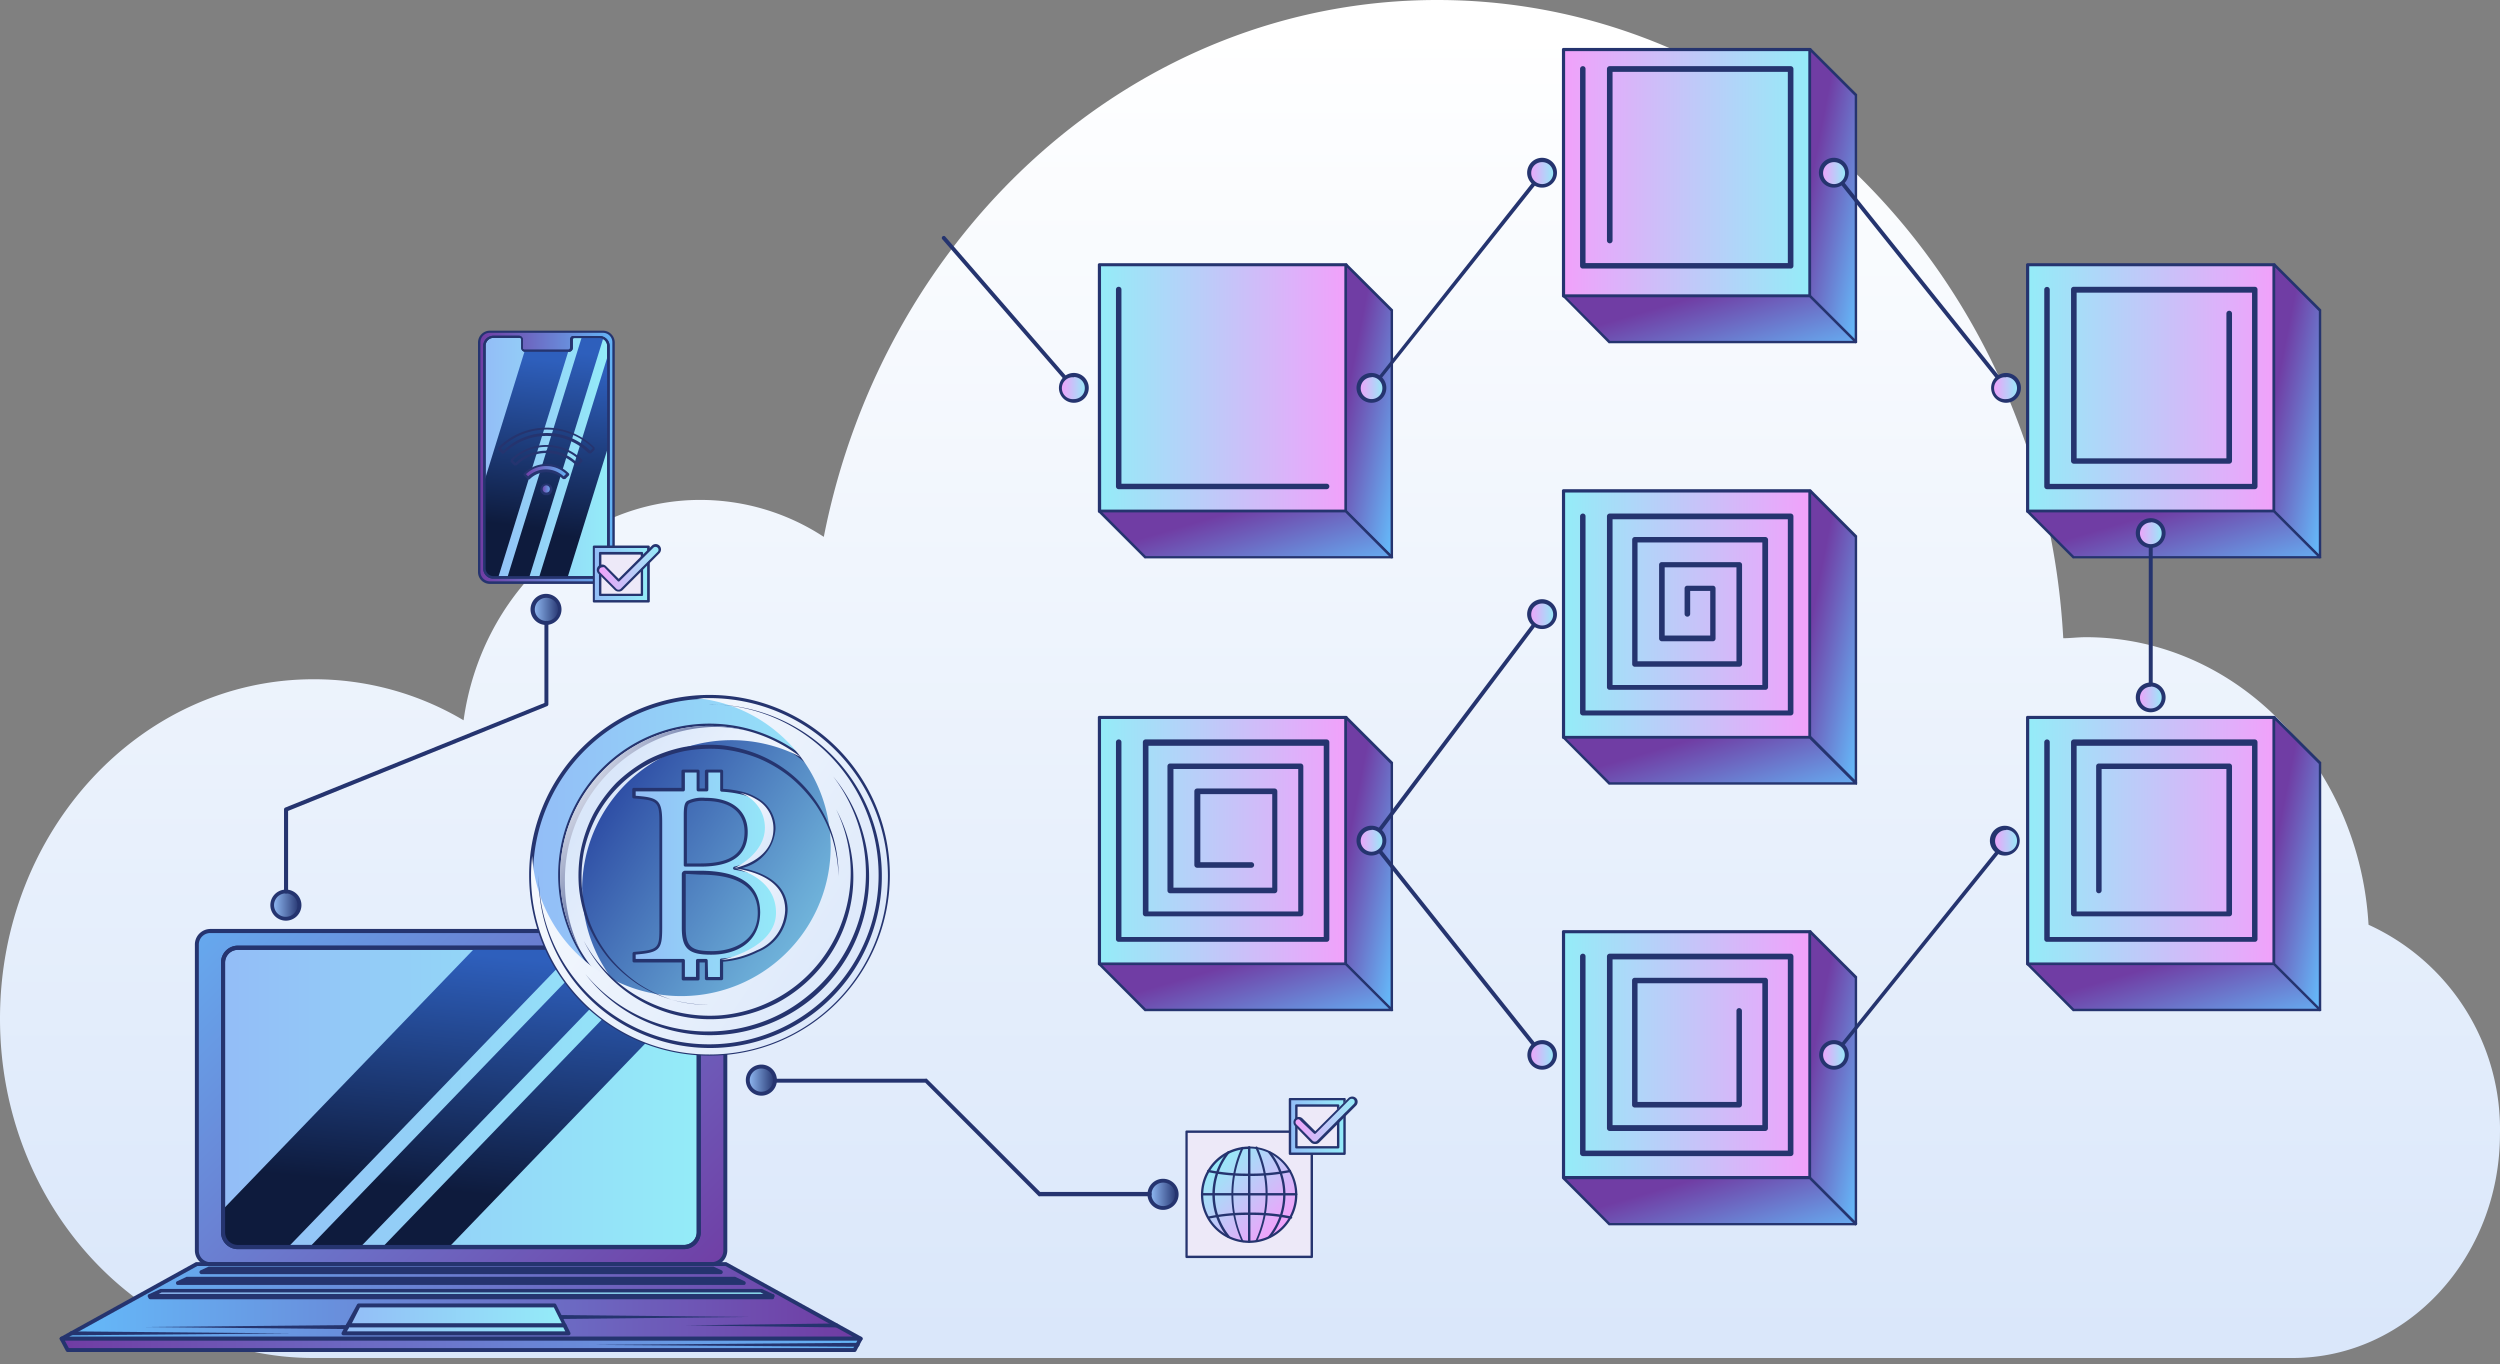 <?xml version="1.0" encoding="UTF-8"?> <svg xmlns="http://www.w3.org/2000/svg" width="361" height="197" fill="none" viewBox="0 0 361 197"><rect x="0" y="0" width="361" height="197" fill="#808080" stroke="none"/><path fill="url(#a)" d="M360.993 163.738c0 17.872-13.4 32.357-29.91 32.357H45.278C20.265 196.095 0 174.156 0 147.099c0-27.056 20.246-49.015 45.278-49.015a42.333 42.333 0 0 1 21.664 5.927c2.503-18.02 16.86-31.823 34.198-31.823a32.547 32.547 0 0 1 17.817 5.337C127.663 33.222 164.014 0 207.525 0c48.205 0 87.612 40.75 90.409 92.158 1.068 0 2.154-.148 3.24-.148 21.737 0 39.517 18.406 40.842 41.524a32.437 32.437 0 0 1 18.977 30.204Z" style="mix-blend-mode:multiply"></path><path fill="url(#b)" d="M225.785 106.478h35.578V70.899h-35.578v35.579Z"></path><path fill="#25346F" d="M261.361 106.699h-35.596a.225.225 0 0 1-.157-.065.224.224 0 0 1-.064-.156V70.881a.213.213 0 0 1 .058-.168.22.22 0 0 1 .163-.071h35.596a.239.239 0 0 1 .221.239v35.578a.215.215 0 0 1-.058.168.226.226 0 0 1-.163.072Zm-35.357-.442h35.118V71.12h-35.118v35.137Z"></path><path fill="#25346F" d="M258.567 103.312h-30.002a.405.405 0 0 1-.405-.405V74.562a.405.405 0 0 1 .557-.374.387.387 0 0 1 .235.374v28.032h29.21V74.985h-25.308v23.928h21.626V78.335h-18.019V95.49h14.283V81.924h-10.362v9.847h6.571V85.33h-2.89v3.313a.405.405 0 0 1-.81 0v-3.68a.38.38 0 0 1 .12-.28.375.375 0 0 1 .285-.107h3.681a.385.385 0 0 1 .387.386v7.234a.401.401 0 0 1-.024.153.4.4 0 0 1-.211.22.386.386 0 0 1-.152.032h-7.362a.406.406 0 0 1-.405-.405v-10.64a.38.38 0 0 1 .119-.28.388.388 0 0 1 .286-.106h11.172a.392.392 0 0 1 .285.106.392.392 0 0 1 .12.28v14.32a.405.405 0 0 1-.405.405h-15.074a.391.391 0 0 1-.28-.12.386.386 0 0 1-.107-.285V77.949a.385.385 0 0 1 .387-.405h18.829a.405.405 0 0 1 .405.405v21.277a.393.393 0 0 1-.252.363.384.384 0 0 1-.153.023h-22.455a.386.386 0 0 1-.405-.386V74.562a.404.404 0 0 1 .405-.405h26.118a.405.405 0 0 1 .404.405v28.345a.404.404 0 0 1-.404.405Z"></path><path fill="url(#c)" d="m261.363 70.9 6.626 6.625v35.597l-6.626-6.644V70.899Z"></path><path fill="#25346F" d="M267.987 113.214a.134.134 0 0 1-.111 0l-6.644-6.626a.164.164 0 0 1 0-.129V70.88a.2.2 0 0 1 .11-.165h.184l6.645 6.644c.01.036.01.075 0 .11v35.745a.175.175 0 0 1-.025.086.178.178 0 0 1-.067.061l-.092-.147Zm-6.461-6.884 6.295 6.295V77.599l-6.295-6.295v35.026Z"></path><path fill="url(#d)" d="m225.766 106.478 6.663 6.663h35.559l-6.644-6.663h-35.578Z"></path><path fill="#25346F" d="M267.987 113.306h-35.56a.16.16 0 0 1-.065.013.156.156 0 0 1-.064-.013l-6.645-6.7a.151.151 0 0 1-.032-.092c0-.033.012-.066.032-.092a.152.152 0 0 1 .055-.081.145.145 0 0 1 .093-.029h35.578a.157.157 0 0 1 .065-.013.16.16 0 0 1 .064.013l6.644 6.644c.014.029.02.061.02.092a.206.206 0 0 1-.02.092.2.2 0 0 1-.165.166Zm-35.505-.35h35.1l-6.313-6.294h-35.082l6.295 6.294Z"></path><path fill="url(#e)" d="M158.769 139.166h35.579v-35.578h-35.579v35.578Z"></path><path fill="#25346F" d="M194.364 139.405h-35.615a.22.22 0 0 1-.221-.221v-35.578a.215.215 0 0 1 .058-.168.215.215 0 0 1 .163-.071h35.615a.24.24 0 0 1 .221.239v35.578a.22.22 0 0 1-.221.221Zm-35.376-.423h35.118v-35.155h-35.118v35.155Z"></path><path fill="#25346F" d="M191.551 136h-30.002a.386.386 0 0 1-.404-.386v-28.437a.404.404 0 0 1 .557-.374.39.39 0 0 1 .234.374v28.124h29.21v-27.609h-25.308v23.928h21.627v-20.578h-18.019v17.136h14.264v-13.51h-10.381v9.829h7.362a.405.405 0 1 1 0 .81h-7.822a.405.405 0 0 1-.405-.405v-10.639a.405.405 0 0 1 .405-.405h11.172a.406.406 0 0 1 .405.405v14.32a.404.404 0 0 1-.405.405h-15.074a.397.397 0 0 1-.28-.12.404.404 0 0 1-.083-.132.4.4 0 0 1-.024-.153v-17.927a.401.401 0 0 1 .024-.154.376.376 0 0 1 .211-.22.38.38 0 0 1 .152-.031h18.829a.404.404 0 0 1 .405.405v21.277a.38.38 0 0 1-.12.28.372.372 0 0 1-.131.082.369.369 0 0 1-.154.024h-22.363a.381.381 0 0 1-.374-.234.397.397 0 0 1-.031-.152v-24.756a.405.405 0 0 1 .405-.405h26.118a.405.405 0 0 1 .405.405v28.437a.397.397 0 0 1-.12.28.376.376 0 0 1-.132.082.364.364 0 0 1-.153.024Z"></path><path fill="url(#f)" d="m194.348 103.606 6.626 6.626v35.579l-6.626-6.626v-35.579Z"></path><path fill="#25346F" d="M200.97 145.994a.117.117 0 0 1-.055.013.117.117 0 0 1-.055-.013l-6.645-6.644a.13.13 0 0 1 0-.11v-35.634a.193.193 0 0 1 .031-.099.193.193 0 0 1 .08-.067.186.186 0 0 1 .184 0l6.644 6.626a.35.35 0 0 1 0 .129v35.579a.159.159 0 0 1 0 .165l-.184.055Zm-6.46-6.883 6.295 6.294v-35.099l-6.295-6.295v35.1Z"></path><path fill="url(#g)" d="m158.75 139.185 6.663 6.644h35.56l-6.645-6.644H158.75Z"></path><path fill="#25346F" d="M200.971 146.013h-35.56a.164.164 0 0 1-.129 0l-6.644-6.663a.146.146 0 0 1 0-.184.145.145 0 0 1 .073-.019c.026 0 .052.006.074.019h35.578a.184.184 0 0 1 .065-.013c.022 0 .044.005.064.013l6.645 6.645a.208.208 0 0 1 0 .184.2.2 0 0 1-.166.018Zm-35.505-.349h35.1l-6.313-6.295h-35.081l6.294 6.295Z"></path><path fill="url(#h)" d="M225.785 170.125h35.578v-35.579h-35.578v35.579Z"></path><path fill="#25346F" d="M261.361 170.272h-35.597a.217.217 0 0 1-.156-.065.219.219 0 0 1-.065-.156v-35.523c0-.059.023-.115.065-.156a.217.217 0 0 1 .156-.065h35.597a.22.22 0 0 1 .221.221v35.597a.222.222 0 0 1-.221.147Zm-35.358-.46h35.118v-35.045h-35.118v35.045Z"></path><path fill="#25346F" d="M258.567 166.941h-30.002a.407.407 0 0 1-.405-.387v-28.455a.407.407 0 0 1 .405-.387c.051 0 .101.01.148.03a.381.381 0 0 1 .239.357v28.05h29.21V138.54h-25.308v23.928h21.626v-20.486h-18.019v17.136h14.283v-13.142a.4.4 0 0 1 .024-.153.373.373 0 0 1 .083-.132.381.381 0 0 1 .435-.089.414.414 0 0 1 .219.219c.02.05.031.102.031.155v13.547a.412.412 0 0 1-.119.286.398.398 0 0 1-.286.119h-15.075a.397.397 0 0 1-.28-.12.381.381 0 0 1-.106-.285v-17.946c0-.05.01-.101.029-.148a.404.404 0 0 1 .209-.209.398.398 0 0 1 .148-.029h18.829a.383.383 0 0 1 .374.234.38.38 0 0 1 .031.152v21.333a.404.404 0 0 1-.405.405h-22.436a.406.406 0 0 1-.405-.405v-24.811a.403.403 0 0 1 .405-.387h26.118a.403.403 0 0 1 .404.387v28.492a.4.4 0 0 1-.136.251.41.41 0 0 1-.268.099Z"></path><path fill="url(#i)" d="m261.363 134.528 6.626 6.645v35.578l-6.626-6.626v-35.597Z"></path><path fill="#25346F" d="M267.986 176.935a.13.13 0 0 1-.11 0l-6.645-6.663a.138.138 0 0 1 0-.111v-35.633a.183.183 0 0 1 .111-.147.146.146 0 0 1 .184 0l6.644 6.626a.252.252 0 0 1 0 .128v35.579a.206.206 0 0 1-.092.166l-.092.055Zm-6.46-6.884 6.294 6.295v-35.1l-6.294-6.295v35.1Z"></path><path fill="url(#j)" d="m225.766 170.125 6.663 6.644h35.559l-6.644-6.644h-35.578Z"></path><path fill="#25346F" d="M267.987 176.935h-35.689l-6.645-6.663a.153.153 0 0 1-.032-.092c0-.033.012-.066.032-.092a.17.17 0 0 1 .057-.078.167.167 0 0 1 .091-.032h35.578a.158.158 0 0 1 .129 0l6.644 6.644a.196.196 0 0 1 0 .184.201.201 0 0 1-.165.129Zm-35.505-.331h35.1l-6.313-6.332h-35.082l6.295 6.332Z"></path><path fill="url(#k)" d="M292.797 139.166h35.578v-35.578h-35.578v35.578Z"></path><path fill="#25346F" d="M328.377 139.405H292.78a.222.222 0 0 1-.221-.221v-35.578a.228.228 0 0 1 .058-.168.215.215 0 0 1 .163-.071h35.597a.24.24 0 0 1 .221.239v35.578a.22.22 0 0 1-.221.221Zm-35.357-.423h35.118v-35.155H293.02v35.155Z"></path><path fill="#25346F" d="M325.579 136h-29.983a.386.386 0 0 1-.405-.386v-28.437a.412.412 0 0 1 .119-.286.398.398 0 0 1 .566.001.39.39 0 0 1 .107.285v28.124h29.21v-27.609h-25.327v23.928h21.627v-20.578h-18.019v17.541a.405.405 0 0 1-.557.374.393.393 0 0 1-.21-.221.382.382 0 0 1-.025-.153v-17.927a.386.386 0 0 1 .387-.405h18.829a.402.402 0 0 1 .405.405v21.277a.38.38 0 0 1-.12.28.372.372 0 0 1-.131.082.369.369 0 0 1-.154.024h-22.437a.386.386 0 0 1-.404-.386v-24.756a.404.404 0 0 1 .404-.405h26.118a.406.406 0 0 1 .405.405v28.437a.38.38 0 0 1-.119.28.386.386 0 0 1-.286.106Z"></path><path fill="url(#l)" d="m328.375 103.606 6.626 6.626v35.579l-6.626-6.626v-35.579Z"></path><path fill="#25346F" d="M335.002 145.995a.133.133 0 0 1-.111 0l-6.644-6.645a.13.13 0 0 1-.013-.055.13.13 0 0 1 .013-.055v-35.634c0-.035.011-.07.031-.099a.191.191 0 0 1 .079-.067h.184l6.645 6.626a.35.35 0 0 1 0 .129v35.579a.169.169 0 0 1 0 .165l-.184.056Zm-6.461-6.884 6.295 6.295v-35.1l-6.295-6.295v35.1Z"></path><path fill="url(#m)" d="m292.781 139.185 6.663 6.644h35.56l-6.644-6.644h-35.579Z"></path><path fill="#25346F" d="M335.002 146.013h-35.56a.156.156 0 0 1-.064.013.156.156 0 0 1-.064-.013l-6.645-6.663a.147.147 0 0 1 0-.184.17.17 0 0 1 .147 0h35.542a.164.164 0 0 1 .129 0l6.644 6.645c.015.028.022.06.022.092a.198.198 0 0 1-.022.092.205.205 0 0 1-.129.018Zm-35.504-.35h35.099l-6.313-6.294h-35.081l6.295 6.294Z"></path><path fill="url(#n)" d="M292.797 73.826h35.578V38.247h-35.578v35.579Z"></path><path fill="#25346F" d="M328.377 74.046H292.78a.222.222 0 0 1-.221-.239V38.23a.223.223 0 0 1 .221-.221h35.597a.22.22 0 0 1 .156.064.219.219 0 0 1 .065.157v35.578a.24.24 0 0 1-.221.24Zm-35.357-.46h35.118V38.45H293.02v35.136Z"></path><path fill="#25346F" d="M325.579 70.641h-29.983a.406.406 0 0 1-.405-.404V41.8a.393.393 0 0 1 .256-.346.388.388 0 0 1 .149-.023.389.389 0 0 1 .387.387v28.05h29.21V42.26h-25.327v23.927h21.627V45.278a.405.405 0 0 1 .81 0v21.277a.405.405 0 0 1-.405.405h-22.437a.405.405 0 0 1-.404-.405V41.8a.38.38 0 0 1 .119-.28.39.39 0 0 1 .285-.106h26.118a.386.386 0 0 1 .405.387v28.437a.406.406 0 0 1-.405.405Z"></path><path fill="url(#o)" d="m328.375 38.229 6.626 6.644v35.579l-6.626-6.645V38.23Z"></path><path fill="#25346F" d="M335.002 80.617h-.11l-6.645-6.644a.177.177 0 0 1-.013-.065c0-.022.005-.044.013-.064V38.229a.168.168 0 0 1 .111-.147.146.146 0 0 1 .184 0l6.644 6.626a.255.255 0 0 1 0 .128v35.615a.198.198 0 0 1 0 .166h-.184Zm-6.46-6.865 6.295 6.295V44.928l-6.295-6.294v35.118Z"></path><path fill="url(#p)" d="m292.781 73.807 6.663 6.663h35.56l-6.644-6.644-35.579-.019Z"></path><path fill="#25346F" d="M335.002 80.636h-35.56a.163.163 0 0 1-.128 0l-6.645-6.644a.146.146 0 0 1-.032-.093c0-.033.011-.066.032-.092a.148.148 0 0 1 .147-.11h35.671l6.644 6.644a.224.224 0 0 1-.051.256.182.182 0 0 1-.078.039Zm-35.504-.331h35.099l-6.313-6.314h-35.081l6.295 6.314Z"></path><path fill="url(#q)" d="M225.785 42.738h35.578V7.16h-35.578v35.578Z"></path><path fill="#25346F" d="M261.361 42.96h-35.597a.22.22 0 0 1-.156-.066.219.219 0 0 1-.065-.156V7.142a.22.22 0 0 1 .065-.157.219.219 0 0 1 .156-.064h35.597a.241.241 0 0 1 .221.22v35.597a.223.223 0 0 1-.221.221Zm-35.358-.461h35.118V7.381h-35.118v35.118Z"></path><path fill="#25346F" d="M258.567 38.78h-30.002a.384.384 0 0 1-.374-.233.398.398 0 0 1-.031-.153V9.957a.405.405 0 0 1 .557-.373.388.388 0 0 1 .235.373V37.99h29.21V10.381h-25.308v24.35a.405.405 0 0 1-.81 0V9.958a.404.404 0 0 1 .405-.405h26.118a.405.405 0 0 1 .404.405v28.437a.38.38 0 0 1-.119.28.39.39 0 0 1-.285.107Z"></path><path fill="url(#r)" d="m261.363 7.16 6.626 6.626v35.578l-6.626-6.626V7.16Z"></path><path fill="#25346F" d="M267.986 49.548a.127.127 0 0 1-.11 0l-6.645-6.644a.13.13 0 0 1 0-.11V7.14a.18.18 0 0 1 .036-.088.18.18 0 0 1 .075-.059.146.146 0 0 1 .184 0l6.644 6.626a.35.35 0 0 1 0 .13v35.578a.158.158 0 0 1-.02.097.16.16 0 0 1-.072.068l-.092.055Zm-6.46-6.883 6.294 6.294V13.823l-6.294-6.295v35.137Z"></path><path fill="url(#s)" d="m225.766 42.738 6.663 6.645h35.559l-6.644-6.645h-35.578Z"></path><path fill="#25346F" d="M267.987 49.567h-35.56a.168.168 0 0 1-.129 0l-6.645-6.718a.153.153 0 0 1-.032-.092c0-.034.012-.066.032-.093a.15.15 0 0 1 .148 0h35.578a.164.164 0 0 1 .129 0l6.644 6.645a.198.198 0 0 1 0 .184.2.2 0 0 1-.165.074Zm-35.505-.35h35.1l-6.313-6.295h-35.082l6.295 6.295Z"></path><path fill="url(#t)" d="M158.769 73.826h35.579V38.247h-35.579v35.579Z"></path><path fill="#25346F" d="M194.364 74.046h-35.615a.218.218 0 0 1-.163-.07.22.22 0 0 1-.058-.169V38.23a.22.22 0 0 1 .065-.157.22.22 0 0 1 .156-.064h35.615a.22.22 0 0 1 .156.064.219.219 0 0 1 .065.157v35.578c0 .06-.023.119-.063.163a.241.241 0 0 1-.158.076Zm-35.357-.46h35.118V38.45h-35.137l.019 35.136Z"></path><path fill="#25346F" d="M191.551 70.641h-30.002a.405.405 0 0 1-.404-.404V41.8a.363.363 0 0 1 .031-.153.374.374 0 0 1 .22-.21.384.384 0 0 1 .153-.024.387.387 0 0 1 .387.387v28.05h29.615a.384.384 0 0 1 .374.234.397.397 0 0 1-.088.439.405.405 0 0 1-.286.118Z"></path><path fill="url(#u)" d="m194.348 38.229 6.626 6.644v35.579l-6.626-6.645V38.23Z"></path><path fill="#25346F" d="M200.971 80.617h-.11l-6.645-6.644a.177.177 0 0 1-.013-.065c0-.022.005-.044.013-.064V38.229a.165.165 0 0 1 .111-.148.146.146 0 0 1 .184 0l6.644 6.627a.255.255 0 0 1 0 .128v35.615a.198.198 0 0 1 0 .166h-.184Zm-6.46-6.865 6.294 6.331V44.928l-6.294-6.294v35.118Z"></path><path fill="url(#v)" d="m158.75 73.807 6.663 6.663h35.56l-6.645-6.644-35.578-.019Z"></path><path fill="#25346F" d="M200.971 80.636h-35.56a.163.163 0 0 1-.129 0l-6.644-6.644a.147.147 0 0 1-.033-.093c0-.033.012-.066.033-.092a.148.148 0 0 1 .147-.11h35.707l6.645 6.644a.224.224 0 0 1 0 .184.187.187 0 0 1-.166.111Zm-35.505-.331h35.1l-6.313-6.314h-35.081l6.294 6.314Zm32.581-24.002a.35.35 0 0 1-.184 0 .313.313 0 0 1 0-.404l24.591-31.033a.293.293 0 0 1 .404 0 .273.273 0 0 1 0 .405l-24.59 30.885a.257.257 0 0 1-.221.148Zm91.642 0a.261.261 0 0 1-.221-.11l-24.866-31.069a.314.314 0 0 1 0-.405.293.293 0 0 1 .405 0l24.866 31.069c.052.055.08.127.08.203a.293.293 0 0 1-.08.202.257.257 0 0 1-.184.11Zm-24.868 96.299a.338.338 0 0 1-.184 0 .312.312 0 0 1 0-.404l24.866-30.922a.275.275 0 0 1 .387 0 .297.297 0 0 1 0 .405l-24.848 30.829a.312.312 0 0 1-.221.092Zm-42.149 0a.332.332 0 0 1-.221-.092l-24.627-30.94a.277.277 0 0 1 0-.35l24.627-32.707a.295.295 0 0 1 .405 0 .312.312 0 0 1 0 .405l-24.443 32.468 24.48 30.756a.27.27 0 0 1 .088.203.278.278 0 0 1-.088.202.31.31 0 0 1-.221.055Zm87.904-51.61a.294.294 0 0 1-.295-.294V76.973a.295.295 0 0 1 .4-.255.277.277 0 0 1 .171.255v23.725a.277.277 0 0 1-.276.294ZM155.087 56.303a.314.314 0 0 1-.221-.091l-18.829-21.7a.294.294 0 0 1 .423-.388l18.83 21.72a.26.26 0 0 1 .064.299.262.262 0 0 1-.064.087.266.266 0 0 1-.203.074Z"></path><path fill="url(#w)" d="M224.529 152.326a1.845 1.845 0 0 1-1.136 1.701 1.846 1.846 0 0 1-2.006-.399 1.84 1.84 0 1 1 3.142-1.302Z"></path><path fill="#25346F" d="M222.671 154.461a2.13 2.13 0 0 1-1.959-1.33 2.137 2.137 0 0 1 1.568-2.9 2.135 2.135 0 1 1 .391 4.23Zm0-3.681a1.561 1.561 0 0 0-1.564 1.565 1.565 1.565 0 1 0 1.564-1.565Z"></path><path fill="url(#x)" d="M224.529 24.866a1.843 1.843 0 0 1-2.2 1.805 1.838 1.838 0 0 1-1.446-1.446 1.835 1.835 0 0 1 .783-1.89 1.838 1.838 0 0 1 2.324.23c.345.345.539.813.539 1.301Z"></path><path fill="#25346F" d="M222.673 27.094a2.151 2.151 0 0 1-1.99-1.33 2.154 2.154 0 1 1 1.99 1.33Zm0-3.682a1.563 1.563 0 0 0-1.564 1.565 1.576 1.576 0 0 0 .968 1.477 1.584 1.584 0 1 0 .596-3.042Z"></path><path fill="url(#y)" d="M199.888 56.027a1.843 1.843 0 0 1-2.199 1.805 1.845 1.845 0 0 1-1.447-1.446 1.843 1.843 0 0 1 1.806-2.2 1.84 1.84 0 0 1 1.84 1.841Z"></path><path fill="#25346F" d="M198.051 58.162a2.154 2.154 0 1 1 2.135-2.135 2.133 2.133 0 0 1-2.135 2.135Zm0-3.68a1.583 1.583 0 0 0-1.565 1.582 1.563 1.563 0 0 0 1.565 1.565 1.563 1.563 0 0 0 1.564-1.565 1.585 1.585 0 0 0-1.564-1.62v.037Z"></path><path fill="url(#z)" d="M156.947 56.027a1.843 1.843 0 0 1-2.2 1.805 1.838 1.838 0 0 1-1.446-1.446 1.835 1.835 0 0 1 .783-1.89 1.838 1.838 0 0 1 2.324.23c.345.345.539.813.539 1.301Z"></path><path fill="#25346F" d="M155.082 58.162a2.151 2.151 0 0 1-2.131-2.569 2.152 2.152 0 0 1 3.911-.77c.235.358.359.777.355 1.204a2.137 2.137 0 0 1-2.135 2.135Zm0-3.68a1.582 1.582 0 1 0 0 3.147 1.563 1.563 0 0 0 1.564-1.565 1.584 1.584 0 0 0-1.564-1.62v.037Z"></path><path fill="url(#A)" d="M291.544 56.027a1.835 1.835 0 0 1-1.136 1.7 1.84 1.84 0 0 1-2.509-1.34 1.843 1.843 0 0 1 .782-1.89 1.843 1.843 0 0 1 2.324.229c.345.345.539.813.539 1.301Z"></path><path fill="#25346F" d="M289.691 58.162a2.153 2.153 0 1 1-.036-4.306 2.153 2.153 0 0 1 .036 4.306Zm0-3.68a1.582 1.582 0 1 0 0 3.147 1.565 1.565 0 0 0 1.565-1.565 1.585 1.585 0 0 0-1.565-1.62v.037Z"></path><path fill="url(#B)" d="M199.888 121.386a1.845 1.845 0 0 1-1.136 1.7 1.833 1.833 0 0 1-2.006-.399 1.841 1.841 0 1 1 3.142-1.301Z"></path><path fill="#25346F" d="M198.051 123.54a2.164 2.164 0 0 1-1.202-.354 2.153 2.153 0 1 1 1.202.354Zm0-3.682c-.415 0-.813.165-1.106.459a1.561 1.561 0 0 0 0 2.212 1.56 1.56 0 0 0 2.212 0c.293-.293.458-.691.458-1.106a1.568 1.568 0 0 0-.957-1.479 1.545 1.545 0 0 0-.607-.122v.036Z"></path><path fill="url(#C)" d="M224.529 88.679a1.841 1.841 0 1 1-3.682 0 1.841 1.841 0 0 1 3.682 0Z"></path><path fill="#25346F" d="M222.673 90.833a2.152 2.152 0 0 1-2.112-2.574 2.153 2.153 0 0 1 4.265.42 2.13 2.13 0 0 1-2.153 2.154Zm0-3.682a1.563 1.563 0 0 0-1.564 1.565 1.576 1.576 0 0 0 .968 1.477 1.584 1.584 0 1 0 .596-3.042Z"></path><path fill="url(#D)" d="M310.578 78.832a1.86 1.86 0 1 0 0-3.719 1.86 1.86 0 0 0 0 3.72Z"></path><path fill="#25346F" d="M310.578 79.127a2.153 2.153 0 1 1-.037-4.306 2.153 2.153 0 0 1 .037 4.306Zm0-3.681a1.569 1.569 0 0 0-1.445.965 1.562 1.562 0 0 0 1.445 2.163 1.563 1.563 0 0 0 1.565-1.564 1.568 1.568 0 0 0-.958-1.479 1.562 1.562 0 0 0-.607-.122v.036Z"></path><path fill="url(#E)" d="M310.578 102.557a1.86 1.86 0 1 0 0-3.719 1.86 1.86 0 0 0 0 3.719Z"></path><path fill="#25346F" d="M310.578 102.852a2.15 2.15 0 0 1-2.002-1.317 2.153 2.153 0 1 1 2.002 1.317Zm0-3.682a1.569 1.569 0 0 0-1.445.966 1.56 1.56 0 0 0 1.445 2.163 1.561 1.561 0 0 0 1.565-1.564 1.568 1.568 0 0 0-.958-1.479 1.56 1.56 0 0 0-.607-.122v.036Z"></path><path fill="url(#F)" d="M291.544 121.386a1.837 1.837 0 0 1-1.136 1.7 1.833 1.833 0 0 1-2.006-.399 1.84 1.84 0 1 1 3.142-1.301Z"></path><path fill="#25346F" d="M289.692 123.539a2.15 2.15 0 0 1-2.352-2.144 2.156 2.156 0 0 1 1.469-2.042 2.15 2.15 0 0 1 2.276.591 2.157 2.157 0 0 1 0 2.902 2.15 2.15 0 0 1-1.393.693Zm0-3.681a1.587 1.587 0 0 0-1.572 1.887 1.582 1.582 0 0 0 1.25 1.249 1.578 1.578 0 0 0 1.628-.685c.172-.263.262-.572.259-.886a1.566 1.566 0 0 0-1.565-1.602v.037Z"></path><path fill="url(#G)" d="M264.824 154.185a1.859 1.859 0 1 0 0-3.717 1.859 1.859 0 0 0 0 3.717Z"></path><path fill="#25346F" d="M264.823 154.462a2.14 2.14 0 0 1-2.094-2.552 2.135 2.135 0 1 1 2.094 2.552Zm0-3.682a1.565 1.565 0 1 0 0 3.13 1.565 1.565 0 0 0 0-3.13Z"></path><path fill="url(#H)" d="M266.681 24.866a1.843 1.843 0 0 1-2.199 1.805 1.837 1.837 0 0 1-1.447-1.446 1.844 1.844 0 0 1 1.806-2.2 1.84 1.84 0 0 1 1.84 1.841Z"></path><path fill="#25346F" d="M264.82 27.093a2.152 2.152 0 0 1-1.547-3.67 2.152 2.152 0 0 1 3.682 1.517 2.153 2.153 0 0 1-2.135 2.153Zm0-3.68a1.563 1.563 0 0 0-1.564 1.564 1.576 1.576 0 0 0 .968 1.477 1.584 1.584 0 1 0 .596-3.042Z"></path><path fill="url(#I)" d="M169.958 172.462a1.968 1.968 0 0 1-3.362 1.393 1.97 1.97 0 1 1 3.362-1.393Z"></path><path fill="#25346F" d="M167.992 174.708a2.246 2.246 0 1 1 0-4.491 2.246 2.246 0 0 1 0 4.491Zm0-3.939a1.69 1.69 0 0 0-1.578 1.032 1.696 1.696 0 0 0 .355 1.852 1.691 1.691 0 0 0 1.848.375 1.69 1.69 0 0 0 .56-2.757 1.695 1.695 0 0 0-1.185-.502Z"></path><path fill="#25346F" d="M166.041 172.738h-15.848a.385.385 0 0 1-.202 0l-16.381-16.399h-22.952a.294.294 0 0 1-.295-.295.297.297 0 0 1 .295-.276h22.97a.284.284 0 0 1 .203 0l16.362 16.345h15.811a.293.293 0 0 1 .276.294.274.274 0 0 1-.131.295.26.26 0 0 1-.108.036Z"></path><path fill="url(#J)" d="M111.908 155.971c.003.39-.109.772-.323 1.099a1.978 1.978 0 0 1-2.02.853 1.968 1.968 0 0 1-1.448-2.683 1.966 1.966 0 0 1 1.821-1.22 1.967 1.967 0 0 1 1.97 1.951Z"></path><path fill="#25346F" d="M109.941 158.216a2.251 2.251 0 0 1-2.203-2.683 2.248 2.248 0 0 1 3.062-1.637 2.251 2.251 0 0 1 1.386 2.075 2.244 2.244 0 0 1-2.245 2.245Zm0-3.92a1.678 1.678 0 0 0-1.548 1.034 1.676 1.676 0 1 0 1.548-1.034Z"></path><path fill="url(#K)" d="M43.251 130.699a1.966 1.966 0 0 1-1.215 1.82 1.97 1.97 0 1 1 1.215-1.82Z"></path><path fill="#25346F" d="M41.285 132.945a2.251 2.251 0 0 1-2.075-1.386 2.249 2.249 0 0 1 .487-2.447 2.249 2.249 0 0 1 2.447-.487 2.247 2.247 0 0 1 .728 3.662 2.246 2.246 0 0 1-1.587.658Zm0-3.939a1.698 1.698 0 0 0-1.578 1.033 1.692 1.692 0 1 0 1.578-1.033Z"></path><path fill="url(#L)" d="M80.853 87.998a1.97 1.97 0 1 1-3.939.037 1.97 1.97 0 0 1 3.939-.037Z"></path><path fill="#25346F" d="M78.902 90.244a2.246 2.246 0 1 1 0-4.491 2.246 2.246 0 0 1 0 4.49Zm0-3.92a1.675 1.675 0 1 0 1.675 1.674 1.694 1.694 0 0 0-1.675-1.675Z"></path><path fill="#25346F" d="M41.288 129.006a.275.275 0 0 1-.276-.276v-11.835a.297.297 0 0 1 .166-.276l37.437-15.111V89.949a.295.295 0 0 1 .294-.294.294.294 0 0 1 .276.294v11.743a.293.293 0 0 1-.184.276l-37.4 15.13v11.632a.274.274 0 0 1-.196.267.288.288 0 0 1-.117.009Z"></path><path fill="url(#M)" d="M102.793 134.454H30.385a1.951 1.951 0 0 0-1.951 1.951v44.156a1.95 1.95 0 0 0 1.95 1.951h72.409a1.951 1.951 0 0 0 1.951-1.951v-44.156a1.951 1.951 0 0 0-1.951-1.951Z"></path><path fill="#25346F" d="M102.794 182.806H30.368a2.245 2.245 0 0 1-2.227-2.245v-44.174a2.245 2.245 0 0 1 2.227-2.245h72.426a2.239 2.239 0 0 1 1.576.664c.418.42.652.989.652 1.581v44.174c0 .592-.234 1.161-.652 1.581-.417.421-.983.66-1.576.664Zm-72.426-48.075a1.663 1.663 0 0 0-1.178.491 1.66 1.66 0 0 0-.479 1.184v44.173a1.658 1.658 0 0 0 1.657 1.675h72.426a1.675 1.675 0 0 0 1.657-1.675v-44.173a1.673 1.673 0 0 0-1.657-1.675H30.368Z"></path><path fill="url(#N)" d="M124.259 193.316H8.91l19.529-10.804h76.292l19.528 10.804Z"></path><path fill="#25346F" d="M124.256 193.592H8.907a.26.26 0 0 1-.182-.055.262.262 0 0 1-.094-.166.274.274 0 0 1 .129-.313l19.528-10.804h76.587l19.547 10.804a.278.278 0 0 1 .129.313.276.276 0 0 1-.295.221Zm-114.263-.57h113.159l-18.406-10.216H28.509L9.993 193.022Z"></path><path fill="url(#O)" d="M81.498 191.383H50.227l1.564-2.89h28.271l1.436 2.89Z"></path><path fill="#25346F" d="M81.501 191.678h-31.29a.239.239 0 0 1-.24-.147.296.296 0 0 1 0-.276l1.584-2.89a.294.294 0 0 1 .239-.147h28.271a.272.272 0 0 1 .154.044.27.27 0 0 1 .104.121l1.436 2.872a.293.293 0 0 1 0 .276.296.296 0 0 1-.258.147Zm-30.7-.571h30.332l-1.16-2.319H51.978l-1.178 2.319Z"></path><path fill="url(#P)" d="M82.07 192.543H49.601l.625-1.16H81.5l.57 1.16Z"></path><path fill="#25346F" d="M82.09 192.819H49.605a.277.277 0 0 1-.257-.129.293.293 0 0 1 0-.276l.626-1.159a.29.29 0 0 1 .257-.148h31.29a.298.298 0 0 1 .258.148l.57 1.159a.296.296 0 0 1 0 .276.277.277 0 0 1-.258.129Zm-31.989-.57h31.53l-.295-.571H50.414l-.313.571Z"></path><path fill="url(#Q)" d="M104.086 183.69H29.082l1.178-.534h72.648l1.178.534Z"></path><path fill="#25346F" d="M104.067 183.984H29.081a.297.297 0 0 1-.276-.22.312.312 0 0 1 .166-.332l1.16-.533h72.905l1.159.533a.313.313 0 0 1 .166.332.292.292 0 0 1-.294.22Z"></path><path fill="url(#R)" d="M107.472 185.273H25.695l1.38-.644h79.017l1.38.644Z"></path><path fill="#25346F" d="M107.471 185.549H25.694a.26.26 0 0 1-.276-.221.278.278 0 0 1 .147-.313l1.38-.644h79.201l1.38.644a.271.271 0 0 1 .147.313.252.252 0 0 1-.066.143.267.267 0 0 1-.136.078Zm-80.489-.553h79.145-79.145Z"></path><path fill="url(#S)" d="M111.555 187.15h-89.95l1.675-.773h86.6l1.675.773Z"></path><path fill="#25346F" d="M111.54 187.426H21.61a.274.274 0 0 1-.276-.221.257.257 0 0 1 .165-.312l1.657-.773h86.857l1.656.773a.256.256 0 0 1 .166.312.294.294 0 0 1-.295.221Zm-88.624-.589h87.336l-.423-.202H23.321l-.405.202Z"></path><path fill="url(#T)" d="m124.259 193.316-.865 1.638H9.775l-.865-1.638h115.35Z"></path><path fill="#25346F" d="M123.395 195.23H9.776a.297.297 0 0 1-.149-.038.298.298 0 0 1-.108-.109l-.866-1.638a.257.257 0 0 1 0-.276.298.298 0 0 1 .11-.109.297.297 0 0 1 .148-.038H124.26a.286.286 0 0 1 .14.039.297.297 0 0 1 .118.384l-.865 1.638a.3.3 0 0 1-.109.109.298.298 0 0 1-.149.038Zm-113.453-.57h113.287l.571-1.068H9.371l.57 1.068Z"></path><path fill="#fff" d="m111.555 187.15-.092.166H21.698l-.093-.166h89.95Z"></path><path fill="#25346F" d="M111.541 187.61H21.702a.272.272 0 0 1-.154-.044.272.272 0 0 1-.103-.121v-.166a.297.297 0 0 1 0-.276.293.293 0 0 1 .239-.147h89.857a.283.283 0 0 1 .138.043.288.288 0 0 1 .101.104.289.289 0 0 1 0 .276v.166a.272.272 0 0 1-.239.165Z"></path><path fill="url(#U)" d="M34.4 136.865h64.42a2.155 2.155 0 0 1 2.153 2.154v38.946a2.155 2.155 0 0 1-2.153 2.154H34.4a2.153 2.153 0 0 1-2.154-2.154v-38.983a2.134 2.134 0 0 1 2.154-2.117Z"></path><path fill="#25346F" d="M98.764 180.377h-64.42a2.432 2.432 0 0 1-2.43-2.43v-38.965a2.432 2.432 0 0 1 2.43-2.43h64.42a2.45 2.45 0 0 1 2.429 2.43v38.928a2.462 2.462 0 0 1-.703 1.737 2.449 2.449 0 0 1-1.726.73Zm-64.42-43.217a1.841 1.841 0 0 0-1.84 1.84v38.929a1.84 1.84 0 0 0 1.84 1.84h64.42a1.84 1.84 0 0 0 1.84-1.84v-38.947a1.84 1.84 0 0 0-1.84-1.841l-64.42.019Zm51.3 57.04 38.193-.295a.276.276 0 0 1 .276.276.296.296 0 0 1-.276.295l-38.193-.276Zm-75.334-1.952 31.879.295-31.879.276a.282.282 0 0 1-.207-.074.275.275 0 0 1-.087-.202.315.315 0 0 1 .294-.295Zm39.771-.331L21 191.623l29.081-.277a.277.277 0 0 1 .276.277.256.256 0 0 1-.276.294Zm30.981-2.025 27.167.276-27.167.295a.275.275 0 0 1-.276-.276.27.27 0 0 1 .074-.207.272.272 0 0 1 .202-.088Zm18.012 1.491 21.719-.276a.276.276 0 0 1 .276.276.284.284 0 0 1-.015.112.282.282 0 0 1-.261.183l-21.719-.295Z"></path><path fill="url(#V)" d="m83.307 136.866-41.708 43.235h-7.233a2.13 2.13 0 0 1-2.135-2.154v-3.35l36.37-37.731h14.706Z" style="mix-blend-mode:screen"></path><path fill="url(#W)" d="m93.688 136.866-41.671 43.235H44.69l41.671-43.235h7.326Z" style="mix-blend-mode:screen"></path><path fill="url(#X)" d="M100.899 138.982v3.681l-36.002 37.364h-9.608l41.67-43.235H98.8a2.138 2.138 0 0 1 2.099 2.19Z" style="mix-blend-mode:screen"></path><path fill="#25346F" d="M98.764 180.377h-64.42a2.432 2.432 0 0 1-2.43-2.43v-38.965a2.432 2.432 0 0 1 2.43-2.43h64.42a2.45 2.45 0 0 1 2.429 2.43v38.928a2.462 2.462 0 0 1-.703 1.737 2.449 2.449 0 0 1-1.726.73Zm-64.42-43.217a1.841 1.841 0 0 0-1.84 1.84v38.929a1.84 1.84 0 0 0 1.84 1.84h64.42a1.84 1.84 0 0 0 1.84-1.84v-38.947a1.84 1.84 0 0 0-1.84-1.841l-64.42.019Z"></path><path fill="url(#Y)" d="M102.449 152.142c14.221 0 25.75-11.528 25.75-25.75 0-14.221-11.529-25.749-25.75-25.749s-25.75 11.528-25.75 25.749c0 14.222 11.529 25.75 25.75 25.75Z"></path><path fill="#25346F" d="M102.45 152.437a26.047 26.047 0 0 1-18.416-44.46 26.04 26.04 0 0 1 28.383-5.646 26.045 26.045 0 0 1 16.078 24.062 26.082 26.082 0 0 1-26.045 26.044Zm0-51.536a25.474 25.474 0 1 0 25.474 25.473 25.514 25.514 0 0 0-7.478-17.99 25.514 25.514 0 0 0-17.996-7.465v-.018Z"></path><path fill="url(#Z)" d="M124.02 126.393a21.548 21.548 0 0 1-15.515 20.673 21.553 21.553 0 1 1 2.999-40.257 21.57 21.57 0 0 1 12.516 19.584Z"></path><path fill="#25346F" d="M102.445 148.185a21.844 21.844 0 0 1-20.184-13.487 21.847 21.847 0 1 1 42.032-8.361 21.885 21.885 0 0 1-21.848 21.848Zm0-43.125a21.244 21.244 0 0 0-21.085 18.977 21.238 21.238 0 0 0 31.6 20.738 21.24 21.24 0 0 0-1.588-37.764 21.313 21.313 0 0 0-8.927-1.895v-.056Z"></path><path fill="url(#aa)" d="M106.014 125.362c2.374-.516 5.65-2.154 5.65-5.724a4.812 4.812 0 0 0-.668-2.462 4.812 4.812 0 0 0-1.835-1.772 7.73 7.73 0 0 0-2.319-.92 15.45 15.45 0 0 0-2.742-.368v-2.743h-2.136v2.706h-1.233v-2.706h-2.08v2.706h-7.104v.976c3.46.276 3.847.533 3.847 3.681v15.203c0 3-.221 3.35-3.847 3.681v1.068h7.105v2.576h2.171v-2.576h1.234v2.576h2.116v-2.668c1.805-.125 3.568-.6 5.191-1.399a6.54 6.54 0 0 0 4.123-5.835c-.111-3.644-3.369-5.393-7.473-6Zm-7.068-7.694c0-1.215.11-1.62.46-1.84a5.063 5.063 0 0 1 2.393-.369c4.086 0 5.908 2.044 5.908 4.694 0 3.111-1.84 4.785-6.589 4.785h-2.172v-7.27Zm3.681 19.97c-3.166 0-4.03-.791-4.03-3.681v-7.693a.295.295 0 0 1 .295-.295h2.042c5.669 0 8.54 1.97 8.54 5.835.074 4.288-3.46 5.834-6.773 5.834h-.074Z"></path><path fill="#25346F" d="M104.181 141.541h-2.172a.238.238 0 0 1-.157-.077.239.239 0 0 1-.064-.163v-2.319h-.773v2.356a.227.227 0 0 1-.058.169.226.226 0 0 1-.163.071h-2.135a.228.228 0 0 1-.163-.071.228.228 0 0 1-.058-.169v-2.356h-6.883a.222.222 0 0 1-.157-.064.223.223 0 0 1-.064-.157v-1.067a.24.24 0 0 1 .203-.239c3.533-.276 3.68-.552 3.68-3.405v-15.314c0-2.963-.239-3.184-3.68-3.442a.238.238 0 0 1-.24-.239v-1.068a.223.223 0 0 1 .22-.221h6.885v-2.392a.23.23 0 0 1 .058-.169.223.223 0 0 1 .162-.071h2.172a.226.226 0 0 1 .21.15c.01.028.014.059.011.09v2.484h.773v-2.484c0-.061.023-.119.064-.163a.238.238 0 0 1 .157-.077h2.172a.24.24 0 0 1 .239.24v2.54c.862.046 1.719.169 2.559.368a7.907 7.907 0 0 1 2.374.938 5.033 5.033 0 0 1 2.632 4.436 6.22 6.22 0 0 1-4.841 5.688c4.307.865 6.59 2.963 6.59 6.074a6.758 6.758 0 0 1-4.271 6.037 13.59 13.59 0 0 1-5.043 1.417v2.448a.24.24 0 0 1-.239.221Zm-1.933-.46h1.712v-2.448c0-.056.021-.109.058-.15a.219.219 0 0 1 .144-.071 13.297 13.297 0 0 0 5.099-1.381 6.235 6.235 0 0 0 4.012-5.632c0-3.902-3.92-5.301-7.196-5.798a.252.252 0 0 1-.143-.065.26.26 0 0 1-.078-.137.253.253 0 0 1 .048-.161.262.262 0 0 1 .136-.097c1.288-.276 5.522-1.527 5.522-5.522a4.643 4.643 0 0 0-2.411-4.049 7.366 7.366 0 0 0-2.246-.883 15.724 15.724 0 0 0-2.706-.368.221.221 0 0 1-.202-.221v-2.54h-1.712v2.485a.24.24 0 0 1-.239.239h-1.215a.24.24 0 0 1-.239-.239v-2.485h-1.694v2.485a.24.24 0 0 1-.239.239h-6.865v.626c3.294.257 3.828.607 3.828 3.883v15.203c0 3.148-.368 3.553-3.828 3.847v.626h6.865a.239.239 0 0 1 .24.239v2.356h1.601v-2.356a.24.24 0 0 1 .239-.239h1.215a.24.24 0 0 1 .239.239l.055 2.375Z"></path><path fill="#25346F" d="M101.123 125.141h-2.172a.219.219 0 0 1-.156-.065.22.22 0 0 1-.064-.156v-7.252c0-1.252.147-1.84.57-2.043a4.936 4.936 0 0 1 2.522-.423c3.846 0 6.147 1.84 6.147 4.932 0 3.369-2.245 5.007-6.847 5.007Zm-1.932-.46h1.932c4.362 0 6.387-1.436 6.387-4.547 0-2.834-2.08-4.472-5.687-4.472a4.634 4.634 0 0 0-2.264.35c-.24.147-.368.46-.368 1.656v7.013Zm3.51 13.179c-3.294 0-4.251-.866-4.251-3.921v-7.694a.495.495 0 0 1 .496-.515h2.062c5.816 0 8.761 2.025 8.761 6.056-.074 4.491-3.644 6.074-7.068 6.074Zm-3.68-11.67v7.694c0 2.779.735 3.46 3.791 3.46 3.055 0 6.607-1.472 6.607-5.522 0-3.681-2.797-5.521-8.301-5.521l-2.098-.111Z"></path><path fill="url(#ab)" d="M84.078 128.436a21.531 21.531 0 0 0 8.393 17.08 21.678 21.678 0 0 1-8.816-8.559 21.569 21.569 0 0 1 8.067-29.272 21.575 21.575 0 0 1 10.725-2.864c1.782.004 3.556.226 5.283.663a21.65 21.65 0 0 1 7.877 3.828 21.596 21.596 0 0 0-21.149.694 21.594 21.594 0 0 0-10.398 18.43h.018Z" style="mix-blend-mode:multiply"></path><path fill="url(#ac)" d="M107.73 105.484a21.019 21.019 0 0 0-4.602-.516 22.086 22.086 0 0 0-21.553 22.4 22.82 22.82 0 0 0 2.08 9.589 21.569 21.569 0 0 1 8.067-29.272 21.575 21.575 0 0 1 10.725-2.864c1.782.004 3.556.226 5.283.663Z" style="mix-blend-mode:multiply"></path><path fill="url(#ad)" d="M128.216 126.503a25.771 25.771 0 0 1-7.547 18.221 25.771 25.771 0 0 1-36.442 0 25.77 25.77 0 0 1-7.382-21.129 21.572 21.572 0 1 0 23.762-22.787h1.841a25.77 25.77 0 0 1 25.768 25.695Z" style="mix-blend-mode:multiply"></path><path fill="url(#ae)" d="M110.453 119.49a5.34 5.34 0 0 0-3.59-5.006c.818.179 1.602.49 2.32.92a4.801 4.801 0 0 1 2.503 4.234c0 3.57-3.276 5.208-5.651 5.724-.018 0 4.418-1.988 4.418-5.872Z" style="mix-blend-mode:multiply"></path><path fill="url(#af)" d="M113.38 131.399a6.54 6.54 0 0 1-4.123 5.835 13.931 13.931 0 0 1-5.191 1.399s7.989-1.602 7.989-6.829c0-5.227-5.89-6.405-6.074-6.442 4.141.607 7.399 2.356 7.399 6.037Z" style="mix-blend-mode:multiply"></path><path fill="#25346F" d="M102.443 101.71a24.816 24.816 0 0 1 24.149 18.773 24.806 24.806 0 0 1-22.937 30.824 24.81 24.81 0 0 1-10.728-1.907 24.61 24.61 0 0 1-15.148-23.007 24.608 24.608 0 0 0 29.449 23.927 24.55 24.55 0 0 0 19.179-19.179 24.685 24.685 0 0 0-5.061-20.333 24.677 24.677 0 0 0-18.866-9.116l-.037.018Z"></path><path fill="#25346F" d="M120.316 112.128a22.424 22.424 0 0 1 4.215 7.896 22.946 22.946 0 0 1 .847 8.945 23.207 23.207 0 0 1-2.688 8.596 23.54 23.54 0 0 1-5.798 6.92 23.139 23.139 0 0 1-8.043 4.105 22.692 22.692 0 0 1-8.964.736 23.225 23.225 0 0 1-8.595-2.798 22.734 22.734 0 0 1-6.755-5.871 22.955 22.955 0 0 0 24.13 7.362 22.083 22.083 0 0 0 7.804-4.067 22.52 22.52 0 0 0 5.706-6.719 22.827 22.827 0 0 0 2.706-8.393 23.175 23.175 0 0 0-4.565-16.712Z"></path><path fill="#25346F" d="M120.744 116.895a20.391 20.391 0 0 1-2.282 22.842 20.966 20.966 0 0 1-6.313 5.117 21.51 21.51 0 0 1-7.804 2.245 20.393 20.393 0 0 1-20.044-11.228 20.704 20.704 0 0 0 19.878 10.731 20.404 20.404 0 0 0 7.602-2.245 20.08 20.08 0 0 0 6.165-4.933 20.476 20.476 0 0 0 3.847-6.921 20.743 20.743 0 0 0-1.049-15.608Z"></path><path fill="#25346F" d="M102.444 145.093a18.628 18.628 0 0 1-10.454-3.037 20.766 20.766 0 0 1-4.123-3.681 20.378 20.378 0 0 1-2.89-4.73 19.379 19.379 0 0 1-1.362-5.375 20.117 20.117 0 0 1 .258-5.522 20.472 20.472 0 0 1 1.84-5.245 21.088 21.088 0 0 1 3.295-4.473 21.46 21.46 0 0 1 4.49-3.313 20.378 20.378 0 0 1 5.228-1.841 21.647 21.647 0 0 1 5.522-.257 20.1 20.1 0 0 1 5.374 1.38 18.666 18.666 0 0 1 10.731 12.019 20.28 20.28 0 0 1 .736 5.522 21.488 21.488 0 0 0-.883-5.411 19.512 19.512 0 0 0-2.393-4.896 20.527 20.527 0 0 0-3.681-3.994 19.31 19.31 0 0 0-4.675-2.761 19.898 19.898 0 0 0-5.246-1.289 20.494 20.494 0 0 0-5.411.276 19.11 19.11 0 0 0-5.08 1.841 18.513 18.513 0 0 0-7.565 7.546 20.119 20.119 0 0 0-1.84 5.099 20.355 20.355 0 0 0-.277 5.393 20.608 20.608 0 0 0 1.289 5.264 19.331 19.331 0 0 0 2.76 4.675 20.514 20.514 0 0 0 3.995 3.681 19.944 19.944 0 0 0 4.914 2.393c1.777.478 3.608.725 5.448.736Z"></path><path fill="url(#ag)" d="M189.414 163.425H171.34V181.5h18.074v-18.075Z"></path><path fill="#25346F" d="M189.413 181.665h-18.075a.165.165 0 0 1-.165-.166v-18.074a.161.161 0 0 1 .007-.069.162.162 0 0 1 .091-.101.155.155 0 0 1 .067-.014h18.075a.18.18 0 0 1 .13.054.18.18 0 0 1 .054.13v18.074a.187.187 0 0 1-.06.119.187.187 0 0 1-.124.047Zm-17.909-.35h17.743V163.59h-17.743v17.725Z"></path><path fill="url(#ah)" d="M180.374 179.254a6.792 6.792 0 1 0 0-13.584 6.792 6.792 0 0 0 0 13.584Z"></path><path fill="#25346F" d="M180.375 179.475a6.962 6.962 0 0 1-6.429-4.299 6.96 6.96 0 0 1 5.083-9.485 6.958 6.958 0 1 1 1.346 13.784Zm0-13.565a6.627 6.627 0 0 0-6.121 4.09 6.618 6.618 0 0 0-.377 3.828 6.627 6.627 0 0 0 13.124-1.292 6.617 6.617 0 0 0-1.914-4.733 6.632 6.632 0 0 0-4.712-1.967v.074Z"></path><path fill="#25346F" d="M180.377 179.475a.165.165 0 0 1-.166-.166V165.67a.165.165 0 0 1 .166-.165.18.18 0 0 1 .124.047.187.187 0 0 1 .06.118v13.565a.185.185 0 0 1-.098.223.197.197 0 0 1-.086.017Zm-.922-.129a.147.147 0 0 1-.147-.092 16.248 16.248 0 0 1 0-13.602.166.166 0 0 1 .221 0 .186.186 0 0 1 0 .239 16.04 16.04 0 0 0 0 13.271.186.186 0 0 1 0 .239l-.074-.055Z"></path><path fill="#25346F" d="M177.41 178.72h-.129a9.884 9.884 0 0 1 0-12.461.157.157 0 0 1 .055-.037.158.158 0 0 1 .13 0c.02.008.039.021.054.037.017.016.03.034.038.055a.162.162 0 0 1 0 .13.147.147 0 0 1-.038.055 9.554 9.554 0 0 0 0 11.945c.017.016.03.034.038.055a.158.158 0 0 1 0 .13.144.144 0 0 1-.038.054.116.116 0 0 1-.05.032.136.136 0 0 1-.06.005Zm3.904.626a.181.181 0 0 1-.044-.12.18.18 0 0 1 .044-.119 16.054 16.054 0 0 0 0-13.271.18.18 0 0 1-.044-.119c0-.044.015-.087.044-.12a.179.179 0 0 1 .119-.044c.044 0 .087.015.12.044a16.247 16.247 0 0 1 0 13.602.202.202 0 0 1-.028.074.19.19 0 0 1-.132.081.19.19 0 0 1-.079-.008Z"></path><path fill="#25346F" d="M183.317 178.72a.164.164 0 0 1-.129 0 .17.17 0 0 1-.038-.054.184.184 0 0 1-.013-.065c0-.023.005-.045.013-.065a.175.175 0 0 1 .038-.055 9.552 9.552 0 0 0 0-11.945.172.172 0 0 1-.059-.116.168.168 0 0 1 .093-.164.143.143 0 0 1 .064-.018.16.16 0 0 1 .065.008.165.165 0 0 1 .058.032 9.884 9.884 0 0 1 0 12.461l-.092-.019Z"></path><path fill="#25346F" d="M187.167 172.628h-13.565a.187.187 0 0 1-.124-.047.187.187 0 0 1-.06-.119.184.184 0 0 1 .184-.184h13.565c.024 0 .047.005.068.014a.166.166 0 0 1 .098.17.165.165 0 0 1-.166.166Zm-6.793-2.816c-1.99.03-3.977-.155-5.927-.553a.183.183 0 0 1-.129-.202c0-.092.129-.166.203-.129 1.927.382 3.889.561 5.853.534a27.583 27.583 0 0 0 5.853-.534.184.184 0 0 1 .066-.003.165.165 0 0 1 .136.132.142.142 0 0 1-.006.128.159.159 0 0 1-.044.049.133.133 0 0 1-.06.025 27.982 27.982 0 0 1-5.945.553Zm5.892 6.165a27.635 27.635 0 0 0-5.853-.533 28.046 28.046 0 0 0-5.853.533.165.165 0 0 1-.117-.282.166.166 0 0 1 .117-.049 27.621 27.621 0 0 1 5.927-.552 28.052 28.052 0 0 1 5.945.552c.044 0 .086.018.117.049a.166.166 0 0 1 .049.117.166.166 0 0 1-.166.165h-.166Z"></path><path fill="url(#ai)" d="M87.041 47.892H70.734c-.854 0-1.546.692-1.546 1.546v33.167c0 .854.692 1.546 1.546 1.546H87.04c.854 0 1.546-.692 1.546-1.546V49.438c0-.854-.692-1.546-1.546-1.546Z"></path><path fill="#25346F" d="M87.061 84.317H70.735a1.712 1.712 0 0 1-1.712-1.712v-33.13a1.73 1.73 0 0 1 1.712-1.73h16.326a1.73 1.73 0 0 1 1.712 1.73v33.13a1.712 1.712 0 0 1-1.712 1.712Zm-16.326-36.26a1.363 1.363 0 0 0-1.362 1.38v33.131a1.38 1.38 0 0 0 1.362 1.38h16.326a1.38 1.38 0 0 0 1.362-1.38v-33.13a1.364 1.364 0 0 0-1.362-1.38H70.735Z"></path><path fill="url(#aj)" d="M87.837 49.953V82.09a1.289 1.289 0 0 1-1.288 1.288H71.253a1.289 1.289 0 0 1-1.288-1.288V49.953a1.286 1.286 0 0 1 1.288-1.307h3.682a.405.405 0 0 1 .404.405v1.197a.389.389 0 0 0 .387.405h6.368a.404.404 0 0 0 .35-.405V49.05a.405.405 0 0 1 .258-.368h3.828c.206-.001.409.05.59.147a1.308 1.308 0 0 1 .717 1.123Z"></path><path fill="#25346F" d="M86.545 83.563H71.25a1.472 1.472 0 0 1-1.473-1.473V49.953a1.473 1.473 0 0 1 1.473-1.472h3.68a.57.57 0 0 1 .571.57v1.197a.223.223 0 0 0 .132.22.222.222 0 0 0 .09.02h6.368a.257.257 0 0 0 .22-.24v-1.196a.552.552 0 0 1 .369-.534h3.883a1.472 1.472 0 0 1 1.473 1.472v32.137a1.472 1.472 0 0 1-1.491 1.436ZM71.25 48.794a1.123 1.123 0 0 0-1.123 1.141v32.137a1.122 1.122 0 0 0 1.123 1.122h15.295a1.123 1.123 0 0 0 1.123-1.122V49.953a1.123 1.123 0 0 0-.608-1.012 1.251 1.251 0 0 0-.515-.129h-3.681a.239.239 0 0 0-.147.221v1.197a.571.571 0 0 1-.516.57h-6.368a.57.57 0 0 1-.57-.57v-1.197a.22.22 0 0 0-.222-.239H71.25Z"></path><path fill="url(#ak)" d="M82.094 50.634 71.953 83.36h-.7a1.288 1.288 0 0 1-1.288-1.288V69.407l5.816-18.774h6.313Z" style="mix-blend-mode:screen"></path><path fill="url(#al)" d="M87.129 48.794 76.417 83.378h-3.148l10.75-34.732h2.521c.206-.001.408.05.589.148Z" style="mix-blend-mode:screen"></path><path fill="url(#am)" d="M87.849 51.094V64.44l-5.89 18.94h-4.123l10.013-32.285Z" style="mix-blend-mode:screen"></path><path fill="#25346F" d="M85.167 65.47a.277.277 0 0 1-.166 0 8.65 8.65 0 0 0-12.203 0 .24.24 0 0 1-.331 0l-.516-.498a.257.257 0 0 1 0-.35 9.847 9.847 0 0 1 13.897 0 .296.296 0 0 1 0 .166.314.314 0 0 1 0 .184l-.516.497a.24.24 0 0 1-.165 0Zm-12.83-.755.369.368a8.964 8.964 0 0 1 12.534 0l.368-.368a9.534 9.534 0 0 0-13.27 0Z"></path><path fill="#25346F" d="M74.432 67.2a.239.239 0 0 1-.165 0l-.516-.498a.331.331 0 0 1 0-.184.332.332 0 0 1 0-.165 7.362 7.362 0 0 1 10.29 0 .257.257 0 0 1 0 .35l-.516.496a.24.24 0 0 1-.332 0 6.075 6.075 0 0 0-8.595 0 .275.275 0 0 1-.166 0Zm4.473-2.19a6.369 6.369 0 0 1 4.454 1.84l.368-.368a6.957 6.957 0 0 0-9.663 0l.368.368a6.387 6.387 0 0 1 4.473-1.767v-.074Z"></path><path fill="url(#an)" d="M75.773 68.377a.11.11 0 0 0 0 .11l.515.498a3.57 3.57 0 0 1 5.025 0l.515-.497a.11.11 0 0 0 0-.11 4.436 4.436 0 0 0-6.055 0Z"></path><path fill="#25346F" d="M81.466 69.17a.238.238 0 0 1-.184 0 3.387 3.387 0 0 0-4.767 0 .257.257 0 0 1-.35 0l-.497-.498a.239.239 0 0 1 0-.331 4.566 4.566 0 0 1 6.46 0 .24.24 0 0 1 0 .331l-.496.497a.22.22 0 0 1-.166 0Zm-5.558-.737.35.35a3.773 3.773 0 0 1 5.134 0l.35-.35a4.215 4.215 0 0 0-5.761 0h-.073Z"></path><path fill="url(#ao)" d="M78.407 70.126a.754.754 0 0 0-.166.718.771.771 0 0 0 .166.258.442.442 0 0 0 .276.165.6.6 0 0 0 .441 0c.1-.03.189-.088.258-.165a.773.773 0 0 0 .166-.258.663.663 0 0 0-.166-.718.678.678 0 0 0-.975 0Z"></path><path fill="#25346F" d="M78.887 71.488a.59.59 0 0 1-.258 0 .956.956 0 0 1-.35-.202.866.866 0 0 1 0-1.215.884.884 0 0 1 1.233 0 .866.866 0 0 1 0 1.215c-.1.091-.22.16-.35.202a.607.607 0 0 1-.275 0Zm0-1.399a.533.533 0 0 0-.518.417.516.516 0 0 0 .02.283.35.35 0 0 0 .13.202c.05.054.113.092.184.11a.57.57 0 0 0 .35 0 .552.552 0 0 0 .202-.11.442.442 0 0 0 .11-.202.516.516 0 0 0-.11-.534.515.515 0 0 0-.35-.166h-.018Z"></path><path fill="#25346F" d="M86.545 83.563H71.25a1.472 1.472 0 0 1-1.473-1.473V49.953a1.473 1.473 0 0 1 1.473-1.472h3.68a.57.57 0 0 1 .571.57v1.197a.223.223 0 0 0 .132.22.222.222 0 0 0 .09.02h6.368a.257.257 0 0 0 .22-.24v-1.196a.552.552 0 0 1 .369-.534h3.883a1.472 1.472 0 0 1 1.473 1.472v32.137a1.472 1.472 0 0 1-1.491 1.436ZM71.25 48.794a1.123 1.123 0 0 0-1.123 1.141v32.137a1.122 1.122 0 0 0 1.123 1.122h15.295a1.123 1.123 0 0 0 1.123-1.122V49.953a1.123 1.123 0 0 0-.608-1.012 1.251 1.251 0 0 0-.515-.129h-3.681a.239.239 0 0 0-.147.221v1.197a.571.571 0 0 1-.516.57h-6.368a.57.57 0 0 1-.57-.57v-1.197a.22.22 0 0 0-.222-.239H71.25Z"></path><path fill="url(#ap)" d="M93.608 78.942h-7.877v7.878h7.877v-7.878Z"></path><path fill="#25346F" d="M93.61 87.004h-7.842a.164.164 0 0 1-.159-.115.167.167 0 0 1-.006-.069v-7.877a.165.165 0 0 1 .102-.153.164.164 0 0 1 .063-.013h7.878a.184.184 0 0 1 .184.165v7.878a.183.183 0 0 1-.14.182.182.182 0 0 1-.08.002Zm-7.713-.35h7.546v-7.527h-7.546v7.528Z"></path><path fill="url(#aq)" d="M92.69 79.881h-6.038v6.037h6.037v-6.037Z"></path><path fill="#25346F" d="M92.692 86.066h-6.037a.166.166 0 0 1-.166-.166v-6.02a.165.165 0 0 1 .098-.17.166.166 0 0 1 .068-.014h6.037a.166.166 0 0 1 .166.184v6.02a.166.166 0 0 1-.166.166Zm-5.853-.332h5.687v-5.65H86.84v5.65Z"></path><path fill="url(#ar)" d="M89.329 85.255a.532.532 0 0 1-.424-.183l-2.374-2.356a.588.588 0 0 1 0-.847.606.606 0 0 1 .865 0l1.84 1.933 4.915-4.915a.59.59 0 0 1 .847 0 .609.609 0 0 1 0 .865l-5.338 5.32a.552.552 0 0 1-.331.183Z"></path><path fill="#25346F" d="M89.324 85.421a.772.772 0 0 1-.552-.22l-2.356-2.357a.754.754 0 0 1 0-1.104.773.773 0 0 1 1.086 0l1.84 1.84 4.786-4.785a.773.773 0 0 1 1.104 0 .828.828 0 0 1 .221.534.83.83 0 0 1-.22.552l-5.338 5.338a.773.773 0 0 1-.57.202Zm-2.374-3.497a.442.442 0 0 0-.393.604.368.368 0 0 0 .098.132l2.356 2.375a.442.442 0 0 0 .608 0l5.337-5.338a.387.387 0 0 0 .13-.313.369.369 0 0 0-.13-.294.442.442 0 0 0-.607 0l-4.896 4.84a.184.184 0 0 1-.24 0l-1.95-2.006a.441.441 0 0 0-.313 0Z"></path><path fill="url(#as)" d="M194.143 158.713h-7.877v7.878h7.877v-7.878Z"></path><path fill="#25346F" d="M194.141 166.775h-7.878a.185.185 0 0 1-.165-.184v-7.878a.165.165 0 0 1 .165-.166h7.878a.179.179 0 0 1 .069.007.172.172 0 0 1 .101.091.176.176 0 0 1 .014.068v7.878a.185.185 0 0 1-.184.184Zm-7.694-.35h7.528v-7.546h-7.528v7.546Z"></path><path fill="url(#at)" d="M193.244 159.633h-6.037v6.037h6.037v-6.037Z"></path><path fill="#25346F" d="M193.222 165.836h-6.018a.174.174 0 0 1-.13-.041.164.164 0 0 1-.04-.057.143.143 0 0 1-.014-.068v-6.037a.17.17 0 0 1 .054-.124.174.174 0 0 1 .13-.041h6.018a.183.183 0 0 1 .184.165v6.037a.183.183 0 0 1-.184.166Zm-5.853-.331h5.688v-5.688h-5.688v5.688Z"></path><path fill="url(#au)" d="M189.858 165.026a.544.544 0 0 1-.232-.046.536.536 0 0 1-.192-.138l-2.429-2.356a.624.624 0 0 1 0-.847.606.606 0 0 1 .667-.133.616.616 0 0 1 .198.133l1.84 1.933 4.915-4.914a.609.609 0 0 1 .704-.22.614.614 0 0 1 .362.362.61.61 0 0 1-.22.704l-5.337 5.338a.553.553 0 0 1-.276.184Z"></path><path fill="#25346F" d="M189.857 165.192a.776.776 0 0 1-.552-.221l-2.301-2.374a.77.77 0 0 1-.171-.248.77.77 0 0 1 0-.59.773.773 0 0 1 1.257-.248l1.841 1.84 4.785-4.785a.792.792 0 0 1 1.104 0 .693.693 0 0 1 .221.534.761.761 0 0 1-.221.552l-5.337 5.338a.778.778 0 0 1-.626.202Zm-2.374-3.571a.444.444 0 0 0-.402.518.444.444 0 0 0 .107.218l2.356 2.375a.46.46 0 0 0 .626 0l5.337-5.338a.46.46 0 0 0 .111-.313.422.422 0 0 0-.111-.294.458.458 0 0 0-.625 0l-4.896 4.896a.187.187 0 0 1-.258 0l-1.933-1.841a.437.437 0 0 0-.312-.221Z"></path><defs><linearGradient id="a" x1="180.469" x2="180.469" y1="194.66" y2="4.528" gradientUnits="userSpaceOnUse"><stop offset=".01" stop-color="#DAE7FA"></stop><stop offset="1" stop-color="#fff"></stop></linearGradient><linearGradient id="b" x1="261.345" x2="225.766" y1="88.698" y2="88.698" gradientUnits="userSpaceOnUse"><stop stop-color="#F1A1FA"></stop><stop offset="1" stop-color="#94ECF8"></stop></linearGradient><linearGradient id="c" x1="261.106" x2="271.137" y1="91.311" y2="93.262" gradientUnits="userSpaceOnUse"><stop offset=".01" stop-color="#703DA4"></stop><stop offset="1" stop-color="#65B6F7"></stop></linearGradient><linearGradient id="d" x1="245.81" x2="249.804" y1="106.165" y2="119.767" gradientUnits="userSpaceOnUse"><stop offset=".01" stop-color="#703DA4"></stop><stop offset="1" stop-color="#65B6F7"></stop></linearGradient><linearGradient id="e" x1="194.329" x2="158.751" y1="121.386" y2="121.386" gradientUnits="userSpaceOnUse"><stop stop-color="#F1A1FA"></stop><stop offset="1" stop-color="#94ECF8"></stop></linearGradient><linearGradient id="f" x1="194.09" x2="204.121" y1="124.018" y2="125.969" gradientUnits="userSpaceOnUse"><stop offset=".01" stop-color="#703DA4"></stop><stop offset="1" stop-color="#65B6F7"></stop></linearGradient><linearGradient id="g" x1="178.794" x2="182.788" y1="138.854" y2="152.474" gradientUnits="userSpaceOnUse"><stop offset=".01" stop-color="#703DA4"></stop><stop offset="1" stop-color="#65B6F7"></stop></linearGradient><linearGradient id="h" x1="261.345" x2="225.766" y1="152.326" y2="152.326" gradientUnits="userSpaceOnUse"><stop stop-color="#F1A1FA"></stop><stop offset="1" stop-color="#94ECF8"></stop></linearGradient><linearGradient id="i" x1="261.106" x2="271.137" y1="154.958" y2="156.891" gradientUnits="userSpaceOnUse"><stop offset=".01" stop-color="#703DA4"></stop><stop offset="1" stop-color="#65B6F7"></stop></linearGradient><linearGradient id="j" x1="245.81" x2="249.804" y1="169.793" y2="183.395" gradientUnits="userSpaceOnUse"><stop offset=".01" stop-color="#703DA4"></stop><stop offset="1" stop-color="#65B6F7"></stop></linearGradient><linearGradient id="k" x1="328.357" x2="292.778" y1="121.386" y2="121.386" gradientUnits="userSpaceOnUse"><stop stop-color="#F1A1FA"></stop><stop offset="1" stop-color="#94ECF8"></stop></linearGradient><linearGradient id="l" x1="328.117" x2="338.148" y1="124.018" y2="125.969" gradientUnits="userSpaceOnUse"><stop offset=".01" stop-color="#703DA4"></stop><stop offset="1" stop-color="#65B6F7"></stop></linearGradient><linearGradient id="m" x1="312.825" x2="316.819" y1="138.854" y2="152.474" gradientUnits="userSpaceOnUse"><stop offset=".01" stop-color="#703DA4"></stop><stop offset="1" stop-color="#65B6F7"></stop></linearGradient><linearGradient id="n" x1="328.357" x2="292.778" y1="56.027" y2="56.027" gradientUnits="userSpaceOnUse"><stop stop-color="#F1A1FA"></stop><stop offset="1" stop-color="#94ECF8"></stop></linearGradient><linearGradient id="o" x1="328.117" x2="338.148" y1="58.641" y2="60.592" gradientUnits="userSpaceOnUse"><stop offset=".01" stop-color="#703DA4"></stop><stop offset="1" stop-color="#65B6F7"></stop></linearGradient><linearGradient id="p" x1="312.825" x2="316.819" y1="73.495" y2="87.096" gradientUnits="userSpaceOnUse"><stop offset=".01" stop-color="#703DA4"></stop><stop offset="1" stop-color="#65B6F7"></stop></linearGradient><linearGradient id="q" x1="225.766" x2="261.363" y1="24.94" y2="24.94" gradientUnits="userSpaceOnUse"><stop stop-color="#F1A1FA"></stop><stop offset="1" stop-color="#94ECF8"></stop></linearGradient><linearGradient id="r" x1="261.106" x2="271.137" y1="27.572" y2="29.504" gradientUnits="userSpaceOnUse"><stop offset=".01" stop-color="#703DA4"></stop><stop offset="1" stop-color="#65B6F7"></stop></linearGradient><linearGradient id="s" x1="245.81" x2="249.804" y1="42.407" y2="56.027" gradientUnits="userSpaceOnUse"><stop offset=".01" stop-color="#703DA4"></stop><stop offset="1" stop-color="#65B6F7"></stop></linearGradient><linearGradient id="t" x1="194.329" x2="158.751" y1="56.027" y2="56.027" gradientUnits="userSpaceOnUse"><stop stop-color="#F1A1FA"></stop><stop offset="1" stop-color="#94ECF8"></stop></linearGradient><linearGradient id="u" x1="194.09" x2="204.121" y1="58.641" y2="60.592" gradientUnits="userSpaceOnUse"><stop offset=".01" stop-color="#703DA4"></stop><stop offset="1" stop-color="#65B6F7"></stop></linearGradient><linearGradient id="v" x1="178.794" x2="182.788" y1="73.495" y2="87.096" gradientUnits="userSpaceOnUse"><stop offset=".01" stop-color="#703DA4"></stop><stop offset="1" stop-color="#65B6F7"></stop></linearGradient><linearGradient id="w" x1="220.811" x2="224.529" y1="152.326" y2="152.326" gradientUnits="userSpaceOnUse"><stop stop-color="#F1A1FA"></stop><stop offset="1" stop-color="#94ECF8"></stop></linearGradient><linearGradient id="x" x1="220.811" x2="224.529" y1="24.94" y2="24.94" gradientUnits="userSpaceOnUse"><stop stop-color="#F1A1FA"></stop><stop offset="1" stop-color="#94ECF8"></stop></linearGradient><linearGradient id="y" x1="196.189" x2="199.907" y1="56.027" y2="56.027" gradientUnits="userSpaceOnUse"><stop stop-color="#F1A1FA"></stop><stop offset="1" stop-color="#94ECF8"></stop></linearGradient><linearGradient id="z" x1="153.229" x2="156.947" y1="56.027" y2="56.027" gradientUnits="userSpaceOnUse"><stop stop-color="#F1A1FA"></stop><stop offset="1" stop-color="#94ECF8"></stop></linearGradient><linearGradient id="A" x1="287.826" x2="291.544" y1="56.027" y2="56.027" gradientUnits="userSpaceOnUse"><stop stop-color="#F1A1FA"></stop><stop offset="1" stop-color="#94ECF8"></stop></linearGradient><linearGradient id="B" x1="196.189" x2="199.907" y1="121.386" y2="121.386" gradientUnits="userSpaceOnUse"><stop stop-color="#F1A1FA"></stop><stop offset="1" stop-color="#94ECF8"></stop></linearGradient><linearGradient id="C" x1="220.811" x2="224.529" y1="88.679" y2="88.679" gradientUnits="userSpaceOnUse"><stop stop-color="#F1A1FA"></stop><stop offset="1" stop-color="#94ECF8"></stop></linearGradient><linearGradient id="D" x1="308.719" x2="312.437" y1="76.973" y2="76.973" gradientUnits="userSpaceOnUse"><stop stop-color="#F1A1FA"></stop><stop offset="1" stop-color="#94ECF8"></stop></linearGradient><linearGradient id="E" x1="308.719" x2="312.437" y1="100.698" y2="100.698" gradientUnits="userSpaceOnUse"><stop stop-color="#F1A1FA"></stop><stop offset="1" stop-color="#94ECF8"></stop></linearGradient><linearGradient id="F" x1="287.826" x2="291.544" y1="121.386" y2="121.386" gradientUnits="userSpaceOnUse"><stop stop-color="#F1A1FA"></stop><stop offset="1" stop-color="#94ECF8"></stop></linearGradient><linearGradient id="G" x1="262.965" x2="266.683" y1="152.326" y2="152.326" gradientUnits="userSpaceOnUse"><stop stop-color="#F1A1FA"></stop><stop offset="1" stop-color="#94ECF8"></stop></linearGradient><linearGradient id="H" x1="262.963" x2="266.681" y1="24.94" y2="24.94" gradientUnits="userSpaceOnUse"><stop stop-color="#F1A1FA"></stop><stop offset="1" stop-color="#94ECF8"></stop></linearGradient><linearGradient id="I" x1="166.038" x2="169.958" y1="172.462" y2="172.462" gradientUnits="userSpaceOnUse"><stop stop-color="#93BDF7"></stop><stop offset="1" stop-color="#25346F"></stop></linearGradient><linearGradient id="J" x1="107.969" x2="111.908" y1="155.971" y2="155.971" gradientUnits="userSpaceOnUse"><stop stop-color="#93BDF7"></stop><stop offset="1" stop-color="#25346F"></stop></linearGradient><linearGradient id="K" x1="39.331" x2="43.251" y1="130.699" y2="130.699" gradientUnits="userSpaceOnUse"><stop stop-color="#93BDF7"></stop><stop offset="1" stop-color="#25346F"></stop></linearGradient><linearGradient id="L" x1="76.932" x2="80.853" y1="87.998" y2="87.998" gradientUnits="userSpaceOnUse"><stop stop-color="#93BDF7"></stop><stop offset="1" stop-color="#25346F"></stop></linearGradient><linearGradient id="M" x1="99.112" x2="28.194" y1="191.015" y2="120.098" gradientUnits="userSpaceOnUse"><stop offset=".01" stop-color="#703DA4"></stop><stop offset="1" stop-color="#65B6F7"></stop></linearGradient><linearGradient id="N" x1="123.228" x2="13.788" y1="187.905" y2="187.905" gradientUnits="userSpaceOnUse"><stop offset=".01" stop-color="#703DA4"></stop><stop offset="1" stop-color="#65B6F7"></stop></linearGradient><linearGradient id="O" x1="50.227" x2="81.498" y1="189.947" y2="189.947" gradientUnits="userSpaceOnUse"><stop stop-color="#93BDF7"></stop><stop offset="1" stop-color="#94ECF8"></stop></linearGradient><linearGradient id="P" x1="49.602" x2="82.069" y1="191.972" y2="191.972" gradientUnits="userSpaceOnUse"><stop stop-color="#93BDF7"></stop><stop offset="1" stop-color="#94ECF8"></stop></linearGradient><linearGradient id="Q" x1="29.082" x2="104.067" y1="183.432" y2="183.432" gradientUnits="userSpaceOnUse"><stop stop-color="#93BDF7"></stop><stop offset="1" stop-color="#94ECF8"></stop></linearGradient><linearGradient id="R" x1="25.695" x2="107.472" y1="184.941" y2="184.941" gradientUnits="userSpaceOnUse"><stop stop-color="#93BDF7"></stop><stop offset="1" stop-color="#94ECF8"></stop></linearGradient><linearGradient id="S" x1="21.605" x2="111.555" y1="186.763" y2="186.763" gradientUnits="userSpaceOnUse"><stop stop-color="#93BDF7"></stop><stop offset="1" stop-color="#94ECF8"></stop></linearGradient><linearGradient id="T" x1="8.91" x2="124.259" y1="194.126" y2="194.126" gradientUnits="userSpaceOnUse"><stop offset=".01" stop-color="#703DA4"></stop><stop offset="1" stop-color="#65B6F7"></stop></linearGradient><linearGradient id="U" x1="32.264" x2="100.9" y1="158.492" y2="158.492" gradientUnits="userSpaceOnUse"><stop stop-color="#93BDF7"></stop><stop offset="1" stop-color="#94ECF8"></stop></linearGradient><linearGradient id="V" x1="56.269" x2="59.655" y1="171.137" y2="136.939" gradientUnits="userSpaceOnUse"><stop stop-color="#0E1B3D"></stop><stop offset="1" stop-color="#2E5FBC"></stop></linearGradient><linearGradient id="W" x1="67.828" x2="71.214" y1="172.278" y2="138.08" gradientUnits="userSpaceOnUse"><stop stop-color="#0E1B3D"></stop><stop offset="1" stop-color="#2E5FBC"></stop></linearGradient><linearGradient id="X" x1="76.934" x2="80.321" y1="173.18" y2="138.982" gradientUnits="userSpaceOnUse"><stop stop-color="#0E1B3D"></stop><stop offset="1" stop-color="#2E5FBC"></stop></linearGradient><linearGradient id="Y" x1="76.699" x2="128.217" y1="126.392" y2="126.392" gradientUnits="userSpaceOnUse"><stop stop-color="#93BDF7"></stop><stop offset="1" stop-color="#94ECF8"></stop></linearGradient><linearGradient id="Z" x1="87.466" x2="135.469" y1="116.472" y2="148.277" gradientUnits="userSpaceOnUse"><stop stop-color="#2E4EA5"></stop><stop offset=".07" stop-color="#375BAC"></stop><stop offset=".52" stop-color="#69A9D5"></stop><stop offset=".84" stop-color="#88D9EE"></stop><stop offset="1" stop-color="#94ECF8"></stop></linearGradient><linearGradient id="aa" x1="91.455" x2="113.431" y1="126.337" y2="126.337" gradientUnits="userSpaceOnUse"><stop stop-color="#93BDF7"></stop><stop offset="1" stop-color="#94ECF8"></stop></linearGradient><linearGradient id="ab" x1="86.121" x2="112.626" y1="115.57" y2="133.147" gradientUnits="userSpaceOnUse"><stop offset=".01" stop-color="#DAE7FA"></stop><stop offset="1" stop-color="#fff"></stop></linearGradient><linearGradient id="ac" x1="80.986" x2="95.122" y1="111.465" y2="120.834" gradientUnits="userSpaceOnUse"><stop stop-color="#fff"></stop><stop offset="1" stop-color="#485A94"></stop></linearGradient><linearGradient id="ad" x1="127.388" x2="70.109" y1="143.123" y2="104.913" gradientUnits="userSpaceOnUse"><stop offset=".01" stop-color="#DAE7FA"></stop><stop offset="1" stop-color="#fff"></stop></linearGradient><linearGradient id="ae" x1="111.373" x2="102.244" y1="122.895" y2="116.803" gradientUnits="userSpaceOnUse"><stop offset=".01" stop-color="#DAE7FA"></stop><stop offset="1" stop-color="#fff"></stop></linearGradient><linearGradient id="af" x1="112.533" x2="100.183" y1="136.148" y2="127.92" gradientUnits="userSpaceOnUse"><stop offset=".01" stop-color="#DAE7FA"></stop><stop offset="1" stop-color="#fff"></stop></linearGradient><linearGradient id="ag" x1="171.34" x2="189.414" y1="172.462" y2="172.462" gradientUnits="userSpaceOnUse"><stop offset=".01" stop-color="#EDE9F8"></stop><stop offset="1" stop-color="#EDE9F8"></stop></linearGradient><linearGradient id="ah" x1="185.196" x2="175.404" y1="177.101" y2="167.64" gradientUnits="userSpaceOnUse"><stop stop-color="#F1A1FA"></stop><stop offset="1" stop-color="#94ECF8"></stop></linearGradient><linearGradient id="ai" x1="69.188" x2="88.606" y1="66.022" y2="66.022" gradientUnits="userSpaceOnUse"><stop offset=".01" stop-color="#703DA4"></stop><stop offset="1" stop-color="#65B6F7"></stop></linearGradient><linearGradient id="aj" x1="69.965" x2="87.837" y1="66.021" y2="66.021" gradientUnits="userSpaceOnUse"><stop stop-color="#93BDF7"></stop><stop offset="1" stop-color="#94ECF8"></stop></linearGradient><linearGradient id="ak" x1="74.456" x2="76.849" y1="75.887" y2="51.812" gradientUnits="userSpaceOnUse"><stop stop-color="#0E1B3D"></stop><stop offset="1" stop-color="#2E5FBC"></stop></linearGradient><linearGradient id="al" x1="79.178" x2="81.718" y1="76.402" y2="50.745" gradientUnits="userSpaceOnUse"><stop stop-color="#0E1B3D"></stop><stop offset="1" stop-color="#2E5FBC"></stop></linearGradient><linearGradient id="am" x1="82.474" x2="84.849" y1="77.507" y2="53.561" gradientUnits="userSpaceOnUse"><stop stop-color="#0E1B3D"></stop><stop offset="1" stop-color="#2E5FBC"></stop></linearGradient><linearGradient id="an" x1="75.754" x2="82.031" y1="68.046" y2="68.046" gradientUnits="userSpaceOnUse"><stop offset=".01" stop-color="#703DA4"></stop><stop offset="1" stop-color="#65B6F7"></stop></linearGradient><linearGradient id="ao" x1="78.204" x2="79.585" y1="70.623" y2="70.623" gradientUnits="userSpaceOnUse"><stop offset=".01" stop-color="#703DA4"></stop><stop offset="1" stop-color="#65B6F7"></stop></linearGradient><linearGradient id="ap" x1="85.731" x2="93.608" y1="82.881" y2="82.881" gradientUnits="userSpaceOnUse"><stop stop-color="#93BDF7"></stop><stop offset="1" stop-color="#94ECF8"></stop></linearGradient><linearGradient id="aq" x1="86.652" x2="92.689" y1="82.881" y2="82.881" gradientUnits="userSpaceOnUse"><stop offset=".01" stop-color="#EDE9F8"></stop><stop offset="1" stop-color="#EDE9F8"></stop></linearGradient><linearGradient id="ar" x1="86.365" x2="95.274" y1="81.979" y2="81.979" gradientUnits="userSpaceOnUse"><stop stop-color="#F1A1FA"></stop><stop offset="1" stop-color="#94ECF8"></stop></linearGradient><linearGradient id="as" x1="186.266" x2="194.143" y1="162.652" y2="162.652" gradientUnits="userSpaceOnUse"><stop stop-color="#93BDF7"></stop><stop offset="1" stop-color="#94ECF8"></stop></linearGradient><linearGradient id="at" x1="187.207" x2="193.226" y1="162.652" y2="162.652" gradientUnits="userSpaceOnUse"><stop offset=".01" stop-color="#EDE9F8"></stop><stop offset="1" stop-color="#EDE9F8"></stop></linearGradient><linearGradient id="au" x1="186.894" x2="195.803" y1="161.75" y2="161.75" gradientUnits="userSpaceOnUse"><stop stop-color="#F1A1FA"></stop><stop offset="1" stop-color="#94ECF8"></stop></linearGradient></defs></svg> 